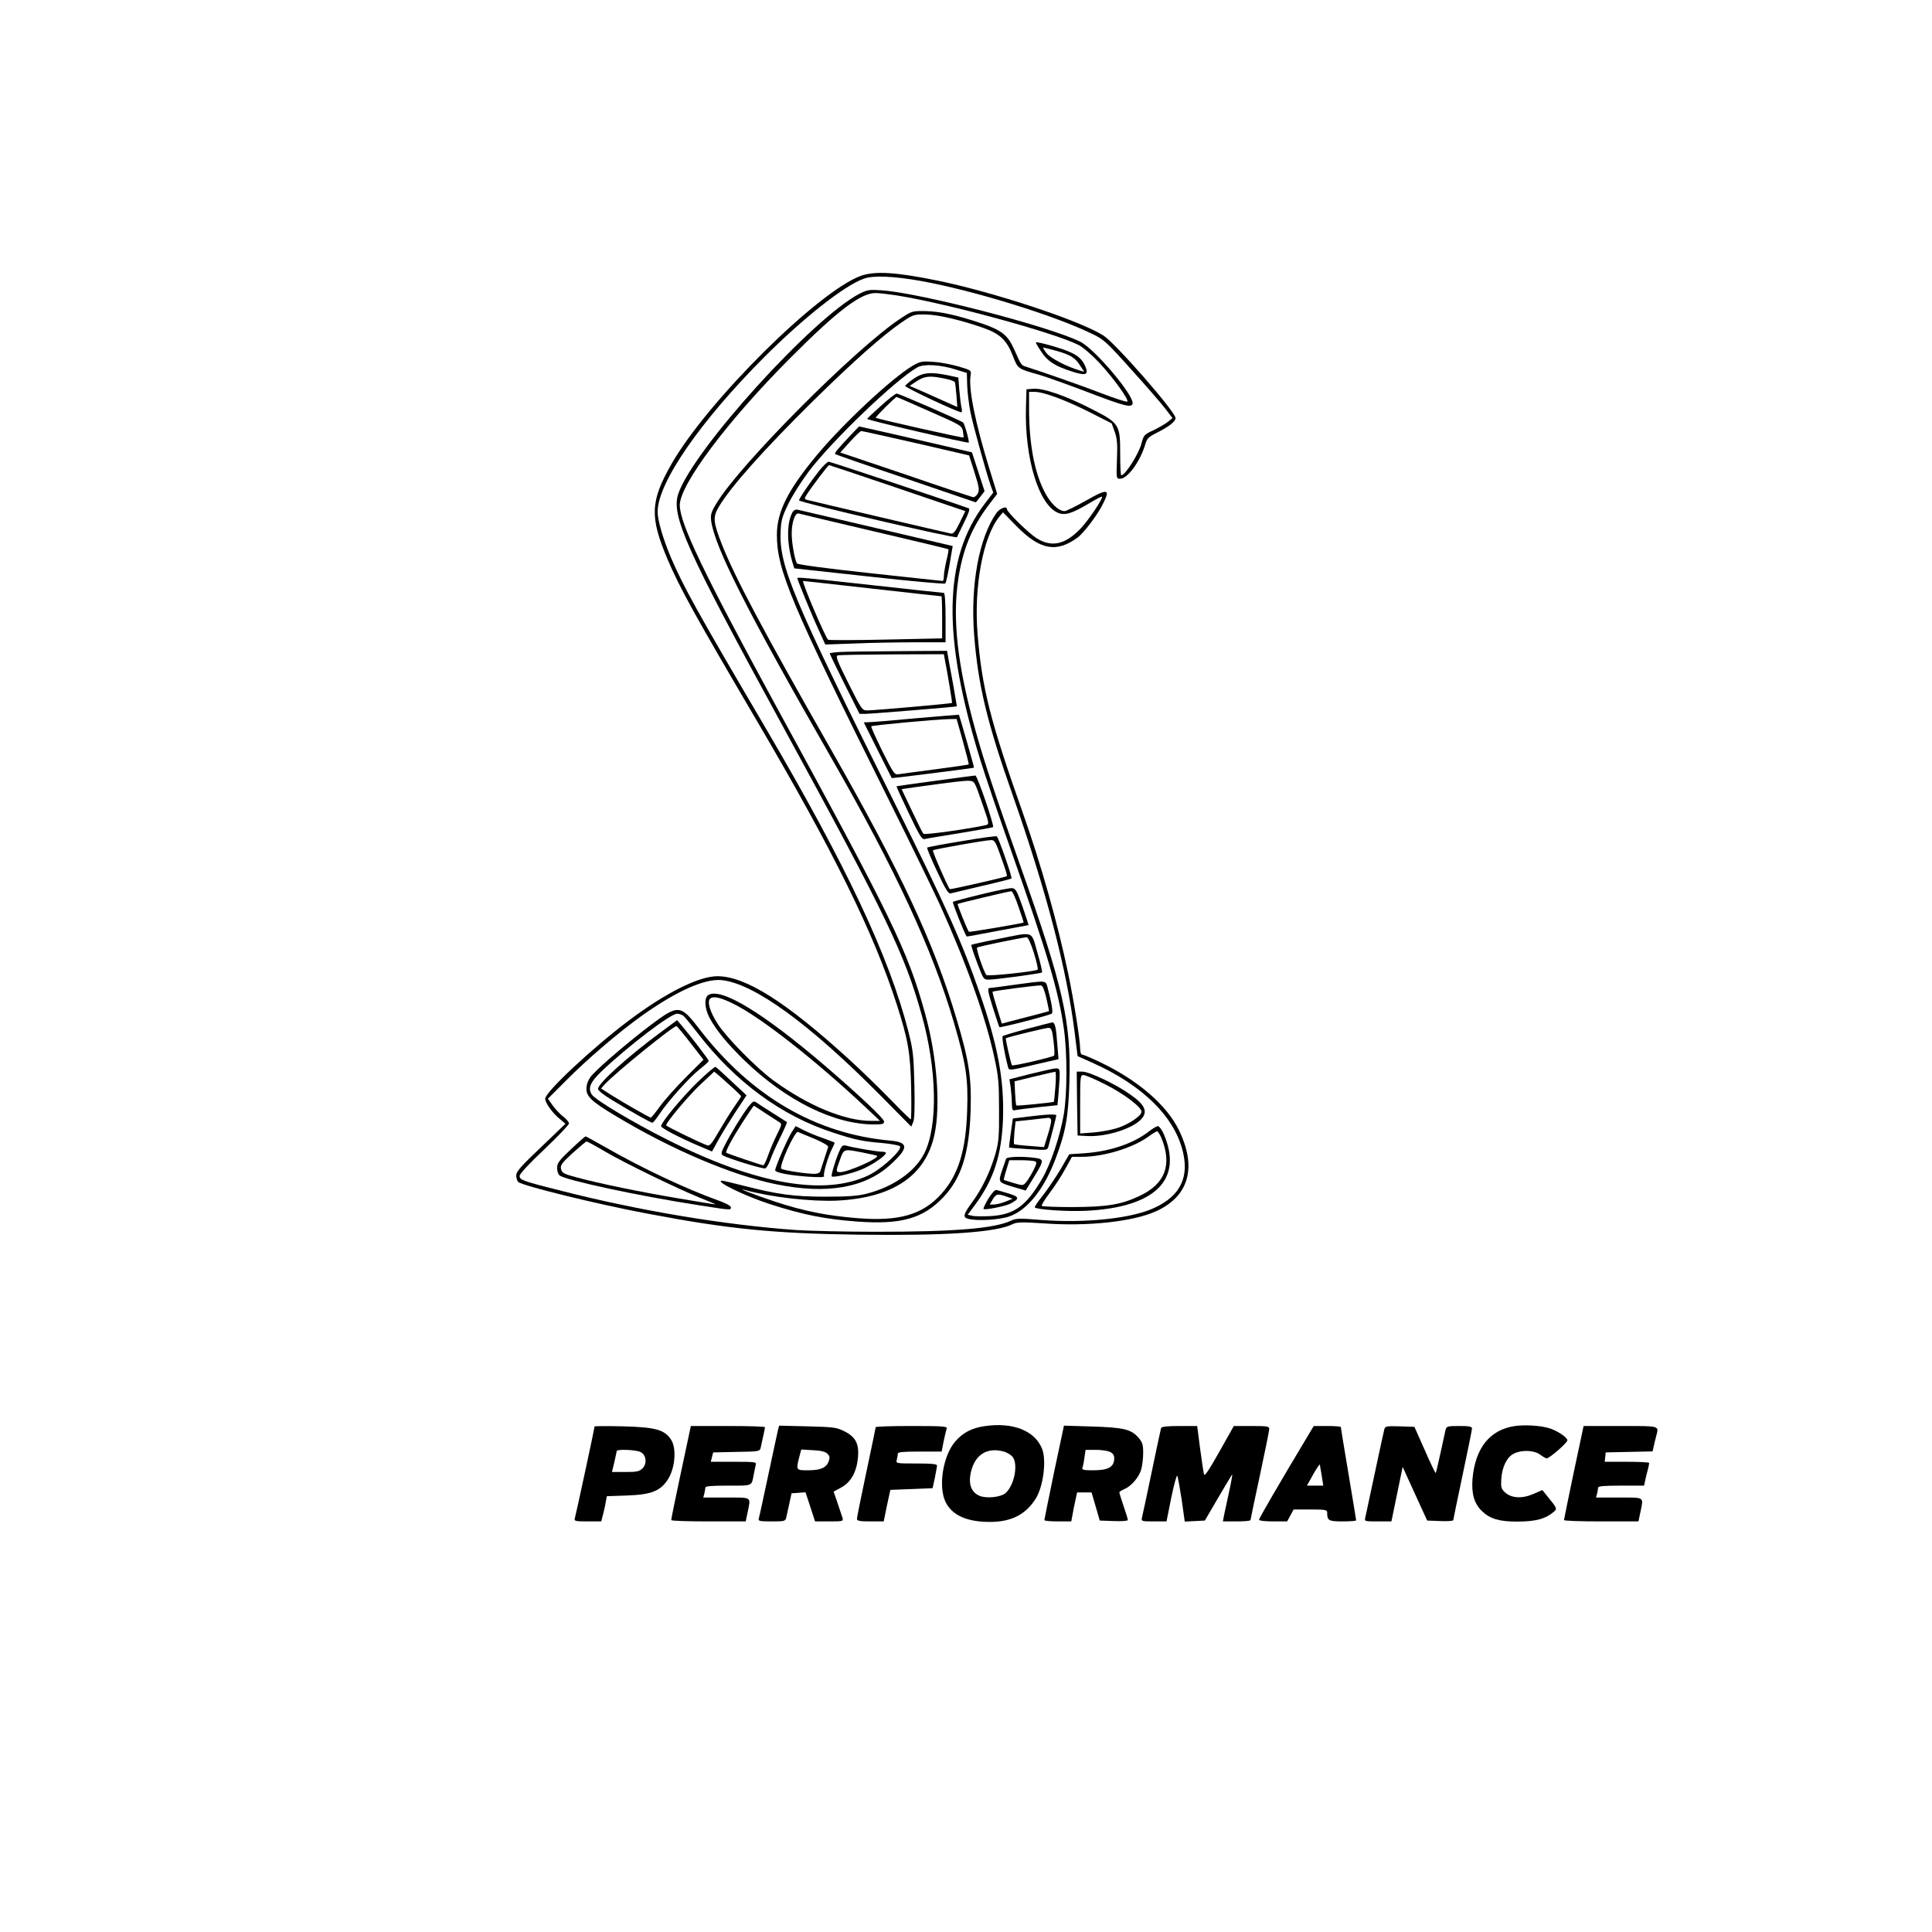 <?xml version="1.0" encoding="UTF-8" standalone="yes"?>
<svg version="1.0" xmlns="http://www.w3.org/2000/svg" width="100mm" height="100mm" viewBox="0 0 1134 1134" preserveAspectRatio="xMidYMid meet">
  <g transform="translate(0,1134) scale(0.1,-0.1)" fill="#000000" stroke="none">
    <path d="M5053 9721 c-251 -91 -901 -736 -1112 -1105 -124 -218 -128 -309 -24
-556 73 -172 162 -332 525 -950 451 -768 685 -1242 822 -1667 66 -206 79 -279
84 -485 2 -104 1 -188 -2 -188 -4 0 -59 54 -122 119 -63 65 -174 173 -247 239
-366 333 -603 482 -766 482 -110 0 -305 -98 -520 -260 -213 -160 -491 -420
-491 -459 0 -23 39 -79 80 -114 l39 -33 -144 -138 c-119 -113 -145 -142 -145
-166 0 -15 6 -32 12 -38 29 -23 466 -131 761 -186 473 -90 738 -116 1234 -123
512 -7 808 13 905 61 26 13 52 14 189 5 254 -18 514 10 649 69 198 87 248 258
139 480 -72 147 -241 292 -461 397 -52 25 -100 45 -107 45 -6 0 -11 15 -11 33
0 51 -36 278 -70 442 -62 295 -158 637 -266 942 -192 543 -240 732 -266 1050
-23 279 32 574 129 692 l20 24 79 -81 c138 -140 234 -158 358 -68 38 28 120
136 152 203 42 84 25 87 -103 14 -59 -33 -115 -61 -124 -61 -37 0 -85 47 -120
117 -58 115 -88 278 -89 476 l0 107 32 0 c53 0 182 -48 323 -119 l130 -66 18
-50 c14 -40 17 -72 13 -162 -4 -113 -4 -113 19 -113 43 0 116 100 146 198 11
39 19 47 73 74 66 33 106 64 106 84 0 36 -354 441 -424 485 -142 89 -645 255
-978 323 -241 49 -362 56 -445 27z m357 -31 c307 -56 778 -201 999 -309 70
-33 86 -48 233 -212 87 -96 177 -200 199 -229 l41 -54 -27 -22 c-15 -12 -53
-34 -84 -49 -54 -25 -59 -30 -70 -75 -16 -63 -96 -190 -120 -190 -3 0 -6 55
-6 123 0 177 -3 183 -173 269 -151 77 -280 121 -338 116 l-39 -3 -3 -105 c-9
-298 75 -573 188 -620 41 -17 82 -4 180 54 41 25 76 43 78 41 9 -8 -75 -133
-122 -184 -93 -98 -172 -116 -262 -60 -48 31 -174 154 -174 171 0 20 -40 5
-60 -21 -104 -147 -155 -426 -132 -720 23 -292 75 -510 226 -938 198 -564 318
-1025 364 -1395 l17 -137 85 -38 c301 -134 492 -325 536 -536 33 -155 -32
-262 -197 -328 -138 -54 -393 -78 -633 -60 -132 11 -152 10 -182 -4 -97 -46
-333 -65 -791 -65 -180 0 -391 5 -468 10 -423 30 -918 113 -1375 229 -234 59
-250 65 -250 89 0 12 58 74 145 156 80 76 145 144 145 152 0 7 -16 26 -35 41
-20 15 -47 45 -62 66 l-27 38 105 105 c122 124 314 288 449 384 203 144 367
217 466 207 190 -20 513 -254 936 -681 l177 -179 12 29 c7 19 9 92 6 219 -4
170 -8 203 -35 310 -113 441 -365 976 -840 1785 -402 684 -480 825 -555 1000
-46 110 -77 216 -77 266 0 169 249 530 626 908 231 231 469 419 584 460 56 21
176 15 340 -14z"/>
    <path d="M5045 9616 c-274 -142 -978 -918 -1064 -1175 -42 -128 44 -321 604
-1346 618 -1132 724 -1352 824 -1709 91 -322 97 -656 16 -816 -55 -108 -183
-197 -340 -237 -53 -13 -110 -17 -240 -17 -184 0 -281 13 -483 65 -62 16 -118
29 -123 29 -52 0 130 -89 281 -138 192 -62 323 -88 511 -102 259 -19 388 18
507 144 105 111 151 257 159 506 6 194 -9 293 -82 538 -134 450 -326 861 -737
1582 -396 694 -562 1006 -641 1205 -51 131 -54 159 -18 220 69 117 266 338
557 625 235 231 402 379 515 457 69 47 73 48 143 47 74 -1 208 -33 342 -80 94
-34 134 -72 169 -163 30 -77 28 -75 155 -111 41 -12 167 -57 280 -100 219 -84
262 -95 268 -69 9 47 -221 320 -307 363 -180 90 -941 287 -1166 302 -72 5 -85
3 -130 -20z m225 -11 c301 -49 916 -217 1061 -290 27 -14 78 -58 123 -106 84
-91 173 -215 163 -226 -4 -4 -69 17 -145 46 -113 44 -347 126 -451 159 -26 8
-27 8 -69 103 -37 82 -72 110 -188 150 -149 50 -245 71 -330 73 -81 1 -81 1
-152 -46 -263 -175 -942 -857 -1077 -1083 -31 -51 -35 -66 -31 -101 20 -154
212 -533 709 -1399 375 -654 591 -1120 716 -1547 72 -246 84 -328 78 -512 -7
-239 -52 -383 -152 -494 -110 -122 -248 -162 -493 -142 -177 14 -313 41 -480
96 -113 37 -243 87 -179 69 152 -42 388 -69 542 -62 328 17 519 147 570 388
37 171 14 463 -56 713 -102 368 -193 556 -892 1835 -405 744 -547 1040 -547
1146 0 121 283 498 650 865 275 276 412 380 499 380 20 0 79 -7 131 -15z"/>
    <path d="M6080 9330 c0 -4 15 -30 33 -56 36 -55 80 -83 180 -115 80 -26 98
-19 78 29 -24 57 -63 82 -180 117 -61 18 -111 30 -111 25z m123 -50 c81 -23
109 -40 139 -89 l22 -33 -25 7 c-79 23 -174 73 -197 103 -13 17 -22 32 -18 32
3 0 39 -9 79 -20z"/>
    <path d="M5355 9192 c-120 -71 -408 -340 -560 -523 -170 -204 -235 -333 -235
-468 0 -207 83 -404 647 -1536 137 -275 277 -563 312 -640 154 -341 267 -658
317 -890 25 -114 28 -152 28 -310 1 -159 -2 -189 -22 -260 -30 -103 -79 -205
-137 -283 -51 -70 -55 -87 -22 -96 53 -14 186 -6 244 15 106 39 203 162 270
341 58 154 74 242 80 450 10 351 -36 555 -287 1263 -149 421 -215 619 -265
800 -105 379 -136 651 -100 888 26 171 78 299 176 430 l52 68 -47 152 c-82
267 -122 465 -109 543 5 30 4 31 -71 53 -42 12 -108 25 -148 27 -67 5 -77 3
-123 -24z m255 -21 l65 -20 2 -72 c1 -40 10 -109 18 -153 16 -81 93 -358 120
-436 l15 -41 -51 -67 c-243 -320 -250 -779 -23 -1509 25 -81 106 -320 181
-532 215 -611 276 -818 308 -1043 20 -143 19 -378 -1 -499 -22 -128 -77 -293
-129 -381 -93 -158 -163 -208 -302 -216 -45 -2 -93 -2 -107 2 l-26 6 46 62
c107 146 153 289 161 498 8 227 -29 431 -137 742 -102 295 -199 512 -508 1133
-587 1179 -670 1375 -660 1575 2 63 9 88 44 160 22 47 76 132 119 190 136 181
513 543 640 614 38 21 133 16 225 -13z"/>
    <path d="M5364 9118 c-26 -18 -49 -38 -51 -43 -3 -9 308 -155 330 -155 4 0 4
12 1 26 -4 14 -9 60 -13 102 l-6 76 -60 13 c-104 21 -147 17 -201 -19z m180 0
c32 -6 59 -16 61 -22 2 -6 6 -41 9 -78 l5 -67 -112 50 c-62 28 -125 56 -140
62 l-28 12 42 28 c47 30 77 33 163 15z"/>
    <path d="M5171 8958 c-45 -40 -81 -74 -81 -77 0 -7 590 -144 596 -139 5 6 -24
110 -33 118 -12 11 -377 170 -390 170 -7 0 -48 -32 -92 -72z m284 -32 c185
-81 190 -84 197 -117 3 -19 5 -35 3 -37 -4 -4 -507 109 -515 116 -4 3 115 122
123 122 2 0 88 -38 192 -84z"/>
    <path d="M4998 8791 c-80 -85 -102 -111 -96 -116 2 -3 189 -68 416 -144 l410
-140 26 33 25 33 -37 114 -37 114 -245 57 c-135 31 -284 66 -332 76 l-86 19
-44 -46z m379 -52 l311 -72 32 -100 c27 -87 30 -103 19 -124 -7 -13 -20 -23
-29 -21 -8 2 -187 61 -396 133 l-382 129 57 63 c31 34 61 63 66 63 6 0 150
-32 322 -71z"/>
    <path d="M4809 8578 c-53 -67 -119 -164 -119 -175 0 -12 924 -227 927 -216 2
5 21 44 42 87 26 51 35 79 28 82 -90 33 -812 274 -823 274 -7 0 -32 -24 -55
-52z m389 -79 c180 -61 359 -122 397 -135 l71 -24 -33 -68 c-24 -50 -37 -66
-50 -64 -27 5 -825 192 -846 198 -17 5 -17 7 -1 32 23 38 125 172 130 172 2 0
152 -50 332 -111z"/>
    <path d="M4651 8332 c-34 -63 -33 -179 0 -292 l11 -36 439 -48 c242 -27 443
-45 447 -41 6 6 19 67 37 180 l7 40 -443 104 c-244 57 -454 106 -466 109 -14
3 -25 -3 -32 -16z m483 -112 c237 -55 431 -102 433 -104 2 -2 -3 -32 -12 -67
-8 -35 -15 -76 -15 -91 0 -16 -3 -28 -7 -28 -5 0 -197 21 -428 46 -259 28
-423 50 -427 57 -13 20 -31 120 -31 172 -1 68 20 127 41 121 10 -3 210 -51
446 -106z"/>
    <path d="M4680 7946 c0 -9 89 -226 126 -305 l38 -84 171 6 c93 4 252 7 353 7
l182 0 0 145 c0 87 -4 145 -10 145 -5 0 -193 20 -417 45 -409 45 -443 48 -443
41z m440 -61 c221 -25 404 -45 406 -45 2 0 4 -56 4 -123 l0 -124 -330 -7
c-182 -4 -335 -4 -339 -1 -15 9 -158 345 -147 345 2 0 185 -20 406 -45z"/>
    <path d="M4928 7513 c-32 -2 -58 -6 -58 -8 0 -3 39 -84 87 -180 l88 -175 35 0
c32 0 533 41 536 44 1 0 -9 57 -21 126 -13 69 -26 142 -30 163 l-6 37 -287 -2
c-158 -1 -313 -3 -344 -5z m616 -35 c19 -96 46 -261 44 -264 -4 -4 -458 -44
-498 -44 -29 0 -34 7 -110 159 -67 135 -77 160 -62 164 9 3 153 5 319 6 l303
1 4 -22z"/>
    <path d="M5375 7124 c-137 -13 -262 -23 -278 -23 l-27 -1 81 -162 c45 -90 82
-164 83 -165 2 -2 479 58 483 61 2 2 -86 309 -89 311 -2 0 -115 -9 -253 -21z
m277 -136 c20 -73 36 -134 34 -135 -2 -2 -88 -14 -192 -28 -104 -13 -201 -27
-217 -29 -26 -5 -30 -1 -98 135 -38 78 -68 143 -65 146 6 6 373 40 451 42 l50
1 37 -132z"/>
    <path d="M5490 6757 c-124 -17 -226 -31 -228 -32 -1 -2 31 -72 72 -158 61
-128 77 -155 92 -152 11 3 104 18 208 35 105 17 192 33 195 35 8 9 -93 304
-104 303 -5 0 -111 -14 -235 -31z m274 -129 c43 -124 44 -126 22 -131 -90 -21
-358 -59 -366 -51 -5 5 -35 66 -68 136 l-60 126 82 12 c234 32 284 38 314 37
32 -2 32 -2 76 -129z"/>
    <path d="M5646 6403 c-110 -18 -201 -35 -204 -38 -3 -2 23 -65 58 -139 47
-101 66 -133 79 -130 9 2 92 22 185 44 92 21 170 41 173 44 6 5 -75 237 -86
247 -3 3 -96 -9 -205 -28z m212 -45 c43 -118 56 -158 51 -161 -8 -6 -330 -79
-334 -76 -12 13 -104 223 -99 228 6 6 303 59 341 60 17 1 25 -9 41 -51z"/>
    <path d="M5757 6090 c-87 -21 -161 -41 -164 -44 -4 -4 68 -185 81 -203 1 -1
82 14 181 33 99 18 181 34 182 34 1 0 -14 48 -35 108 -34 95 -40 107 -62 109
-14 1 -96 -15 -183 -37z m221 -72 c18 -50 31 -92 30 -93 -8 -5 -318 -58 -321
-54 -10 12 -69 160 -66 163 4 4 298 74 315 75 6 1 25 -40 42 -91z"/>
    <path d="M5855 5828 c-82 -16 -152 -32 -154 -34 -2 -2 13 -49 34 -104 37 -98
38 -100 69 -100 48 1 305 36 312 42 3 4 -9 56 -27 117 -38 131 -14 123 -234
79z m213 -80 c16 -51 26 -96 23 -99 -11 -11 -293 -41 -301 -32 -15 16 -62 154
-55 161 5 6 249 56 292 61 7 0 25 -39 41 -91z"/>
    <path d="M5955 5560 c-71 -10 -137 -19 -146 -19 -14 -1 -12 -17 18 -113 20
-62 37 -115 39 -117 5 -5 297 70 308 80 8 7 -2 66 -25 152 -12 44 -3 43 -194
17z m187 -80 c9 -41 16 -75 15 -75 -1 -1 -64 -18 -139 -37 l-138 -36 -28 91
c-16 51 -28 94 -26 96 4 5 265 39 284 37 10 -1 20 -26 32 -76z"/>
    <path d="M6028 5301 c-75 -20 -139 -39 -143 -43 -6 -5 14 -117 32 -182 6 -21
4 -21 182 21 l114 26 -7 86 c-7 101 -14 131 -30 130 -6 -1 -73 -18 -148 -38z
m156 -74 c5 -42 7 -80 3 -83 -9 -9 -241 -63 -247 -57 -5 4 -40 157 -36 159 16
8 237 62 251 61 17 -2 21 -13 29 -80z"/>
    <path d="M6050 5037 l-125 -32 7 -45 c3 -25 7 -67 7 -93 1 -41 4 -48 19 -43 9
2 69 10 133 17 l116 12 7 81 c10 131 9 136 -16 135 -13 0 -79 -15 -148 -32z
m145 -74 c-4 -49 -8 -89 -9 -90 -3 -4 -217 -25 -220 -22 -3 2 -6 35 -8 73 l-3
69 115 28 c63 15 119 28 124 28 4 1 5 -38 1 -86z"/>
    <path d="M6035 4786 l-90 -11 -12 -85 c-7 -46 -11 -85 -10 -86 1 -1 52 -5 113
-9 111 -7 111 -7 118 16 14 50 46 174 46 182 0 9 -53 7 -165 -7z m135 -25 c0
-10 -9 -49 -21 -86 l-21 -68 -86 7 c-47 3 -88 8 -90 11 -2 2 -1 33 2 68 l7 65
87 9 c48 6 95 11 105 12 11 0 17 -6 17 -18z"/>
    <path d="M5905 4538 c-2 -7 -13 -39 -24 -70 -23 -68 -22 -68 71 -96 l68 -20
44 71 c66 107 66 113 10 121 -79 10 -164 7 -169 -6z m169 -14 c13 -5 12 -12
-8 -53 -13 -25 -32 -56 -42 -69 -19 -22 -20 -22 -74 -6 -30 9 -56 17 -58 19
-1 1 5 28 15 59 l17 56 67 0 c37 0 74 -3 83 -6z"/>
    <path d="M5801 4304 c-18 -30 -31 -58 -28 -60 8 -8 128 16 157 31 56 29 54 40
-8 59 -31 10 -64 19 -72 21 -10 3 -27 -16 -49 -51z m108 12 l35 -12 -42 -17
c-23 -9 -54 -17 -68 -17 l-25 0 18 30 c19 33 30 35 82 16z"/>
    <path d="M4158 5500 c-26 -16 -23 -78 7 -135 39 -72 103 -150 201 -246 248
-240 529 -379 765 -379 50 0 59 3 58 18 -1 17 -145 153 -344 324 -364 312
-612 463 -687 418z m147 -52 c161 -79 484 -333 785 -616 l75 -71 -50 0 c-155
-1 -370 88 -575 237 -100 73 -275 251 -328 333 -47 73 -64 135 -41 150 20 13
64 2 134 -33z"/>
    <path d="M3820 5324 c-118 -89 -280 -226 -338 -287 -23 -23 -35 -48 -39 -74
-7 -55 21 -84 172 -174 326 -196 680 -347 940 -400 298 -61 525 -22 676 119
103 95 102 127 -4 137 -438 39 -816 260 -1118 650 -115 150 -126 151 -289 29z
m191 54 c9 -7 46 -53 84 -102 219 -285 492 -486 795 -584 124 -41 175 -52 288
-61 51 -5 98 -13 104 -19 18 -18 -105 -133 -185 -171 -259 -123 -658 -53
-1177 208 -200 100 -426 235 -446 266 -25 38 -10 73 59 139 159 150 403 336
441 336 12 0 29 -6 37 -12z"/>
    <path d="M3870 5275 c-188 -139 -360 -295 -360 -326 0 -10 33 -36 83 -66 109
-67 227 -133 236 -133 5 0 24 24 43 53 51 76 177 216 236 262 28 22 51 43 52
48 0 7 -103 142 -160 209 l-26 30 -104 -77z m183 -57 l76 -98 -102 -102 c-57
-57 -125 -133 -152 -170 -27 -38 -52 -68 -55 -68 -8 0 -170 93 -239 137 l-53
34 23 26 c68 72 405 345 420 340 4 -1 41 -46 82 -99z"/>
    <path d="M4095 4989 c-88 -85 -215 -238 -215 -259 0 -11 107 -67 222 -116 l77
-33 37 67 c20 37 66 111 101 165 l65 98 -88 82 c-48 45 -90 83 -94 85 -5 2
-52 -38 -105 -89z m213 -41 c23 -21 42 -40 42 -43 0 -2 -20 -32 -44 -67 -24
-35 -64 -100 -90 -145 -36 -63 -51 -81 -64 -76 -43 15 -242 112 -242 118 0 18
136 179 205 243 l77 72 37 -31 c20 -18 55 -49 79 -71z"/>
    <path d="M4392 4843 c-35 -46 -101 -152 -137 -224 -22 -41 -24 -53 -13 -60 25
-17 237 -82 250 -77 7 3 19 23 27 44 7 22 33 81 58 132 25 51 44 94 42 96 -2
1 -38 24 -79 50 -41 26 -85 54 -96 62 -20 14 -23 13 -52 -23z m102 -38 c37
-24 74 -48 82 -53 14 -8 12 -16 -14 -68 -16 -32 -40 -87 -52 -121 -12 -35 -26
-63 -29 -63 -10 0 -213 69 -218 74 -7 7 35 84 99 184 33 50 61 92 63 92 1 0
32 -20 69 -45z"/>
    <path d="M4646 4693 c-24 -38 -96 -203 -96 -222 0 -14 90 -31 199 -38 62 -4
92 -3 88 4 -7 12 23 114 47 161 10 19 16 35 14 36 -2 1 -32 13 -68 26 -36 12
-86 33 -112 46 l-48 24 -24 -37z m134 -37 c53 -23 83 -41 81 -48 -10 -30 -43
-134 -47 -145 -2 -7 -17 -13 -33 -13 -50 0 -185 21 -195 30 -15 15 80 224 98
216 6 -3 49 -21 96 -40z"/>
    <path d="M4922 4573 c-21 -51 -45 -133 -40 -138 10 -9 132 20 185 45 62 28
133 78 133 93 0 4 -12 7 -27 7 -28 1 -156 22 -204 35 -24 6 -28 2 -47 -42z
m142 2 c44 -9 81 -17 84 -19 14 -14 -169 -95 -215 -96 -28 0 -28 5 -2 75 23
63 20 62 133 40z"/>
    <path d="M6322 4863 l3 -188 56 -3 c108 -6 258 40 314 95 45 46 29 87 -64 151
-83 59 -238 132 -278 132 l-33 0 2 -187z m168 111 c108 -55 210 -132 210 -159
0 -24 -70 -72 -138 -95 -37 -12 -102 -24 -144 -27 l-78 -6 0 172 c0 163 1 171
20 171 10 0 69 -25 130 -56z"/>
    <path d="M6745 4700 c-90 -71 -227 -118 -379 -129 l-90 -6 -51 -88 c-29 -49
-76 -118 -104 -154 -29 -36 -50 -67 -47 -70 12 -13 192 -25 296 -20 410 19
576 182 461 450 -11 26 -27 47 -34 47 -8 0 -31 -14 -52 -30z m71 -37 c66 -159
24 -272 -128 -343 -108 -51 -191 -64 -390 -65 -97 0 -180 3 -183 7 -4 3 16 36
44 73 28 37 70 100 92 141 l41 74 59 0 c126 0 294 51 386 116 26 19 51 34 55
34 4 0 15 -17 24 -37z"/>
    <path d="M3351 4594 c-69 -65 -81 -81 -81 -109 0 -18 6 -38 14 -44 34 -28 466
-121 817 -175 193 -30 189 -30 189 -12 0 8 -32 25 -77 41 -181 64 -448 190
-659 311 -62 35 -114 64 -117 64 -3 0 -42 -34 -86 -76z m195 -10 c117 -69 426
-219 559 -273 55 -22 98 -40 94 -40 -3 -1 -98 15 -211 34 -221 37 -471 88
-606 125 -72 19 -83 25 -89 48 -5 23 3 34 68 94 41 37 78 68 82 68 4 0 51 -25
103 -56z"/>
    <path d="M5778 2969 c-75 -11 -128 -39 -172 -91 -71 -83 -100 -263 -56 -354
38 -78 125 -117 260 -117 126 0 211 43 270 138 44 71 63 222 37 290 -42 108
-173 159 -339 134z m114 -149 c21 -6 44 -21 53 -33 32 -46 8 -165 -43 -211
-28 -24 -111 -33 -152 -16 -44 18 -64 61 -55 119 18 116 92 170 197 141z"/>
    <path d="M8893 2970 c-148 -21 -234 -129 -250 -310 -7 -88 10 -146 56 -190 47
-45 100 -61 205 -61 111 0 169 16 218 59 19 16 17 21 -45 96 l-24 30 -53 -23
c-67 -29 -129 -25 -167 10 -22 21 -24 30 -21 79 5 71 33 127 72 147 46 24 119
22 156 -5 16 -12 33 -22 38 -22 17 0 122 92 122 106 0 17 -63 59 -110 72 -52
15 -138 20 -197 12z"/>
    <path d="M3490 2967 c0 -8 -110 -520 -116 -539 -5 -16 3 -18 75 -18 l80 0 10
38 c5 20 13 53 16 73 l7 37 117 4 c146 5 200 27 244 99 40 65 48 178 17 227
-38 60 -91 75 -282 80 -93 2 -168 2 -168 -1z m270 -150 c34 -17 39 -68 11 -96
-18 -18 -34 -21 -100 -21 l-79 0 14 58 c7 31 13 60 14 65 0 12 113 8 140 -6z"/>
    <path d="M3997 2698 c-32 -150 -58 -276 -57 -280 0 -5 98 -8 219 -8 l218 0 12
57 c18 89 27 83 -125 83 l-136 0 6 23 c3 12 6 28 6 35 0 9 34 12 134 12 148 0
137 -5 151 70 4 19 9 43 11 53 5 16 -6 17 -129 17 l-135 0 7 28 7 27 137 3
c132 2 137 3 142 25 14 64 25 113 25 120 0 4 -98 7 -218 7 l-217 0 -58 -272z"/>
    <path d="M4567 2949 c-3 -13 -29 -132 -57 -264 -28 -132 -53 -248 -56 -257 -5
-16 3 -18 75 -18 75 0 81 1 86 23 3 12 11 49 18 82 l13 60 41 3 41 3 28 -85
28 -86 84 0 c80 0 83 1 77 21 -4 11 -17 51 -29 87 l-23 67 46 25 c56 31 89 90
97 175 7 81 -14 121 -80 154 -45 23 -64 25 -216 29 l-167 4 -6 -23z m290 -142
c13 -13 15 -23 7 -44 -13 -38 -48 -53 -121 -53 -71 0 -71 0 -52 77 l12 45 68
-4 c48 -2 74 -9 86 -21z"/>
    <path d="M5140 2963 c0 -3 -25 -122 -55 -264 -30 -142 -55 -265 -55 -273 0
-13 14 -16 78 -16 l79 0 19 93 20 92 124 5 124 5 13 60 c7 33 12 66 13 73 0 9
-31 12 -121 12 -121 0 -121 0 -115 23 3 12 6 28 6 35 0 9 32 12 129 12 l128 0
12 61 c7 34 15 67 18 75 4 12 -29 14 -206 14 -116 0 -211 -3 -211 -7z"/>
    <path d="M6187 2699 c-31 -151 -57 -277 -57 -281 0 -5 35 -8 79 -8 l79 0 7 38
c3 20 11 58 17 85 l10 47 42 0 43 0 24 -82 24 -83 83 -3 c45 -2 82 1 82 6 0 5
-11 42 -25 82 -14 40 -25 77 -25 81 0 3 14 12 30 19 41 17 87 71 99 117 6 21
11 64 11 95 0 49 -4 62 -29 91 -43 48 -85 58 -271 64 l-165 5 -58 -273z m328
119 c17 -8 25 -19 25 -37 0 -52 -34 -71 -125 -71 -53 0 -66 3 -62 14 3 7 9 34
12 60 l7 46 59 0 c32 0 70 -5 84 -12z"/>
    <path d="M6815 2958 c-2 -7 -27 -123 -55 -258 -28 -135 -54 -255 -57 -267 -5
-22 -3 -23 69 -23 l75 0 28 140 c16 77 32 135 35 128 4 -7 15 -71 26 -141 l18
-128 59 3 59 3 77 132 c43 73 80 135 83 138 3 3 -5 -43 -18 -102 -13 -59 -26
-123 -30 -140 l-6 -33 81 0 c44 0 81 3 81 8 0 4 25 122 55 262 30 140 55 263
55 273 0 15 -12 17 -104 17 l-104 0 -85 -151 c-61 -108 -86 -146 -90 -133 -3
11 -13 79 -23 152 l-17 132 -104 0 c-74 0 -105 -4 -108 -12z"/>
    <path d="M7677 2913 c-171 -285 -287 -485 -287 -493 0 -6 36 -10 83 -10 l82 0
19 35 19 35 99 0 c90 0 98 -2 98 -19 0 -46 8 -51 91 -51 43 0 79 3 79 6 0 3
-20 126 -45 274 -25 148 -45 271 -45 274 0 3 -36 6 -79 6 l-80 0 -34 -57z m81
-235 l9 -58 -48 0 -48 0 37 66 c20 36 38 62 39 57 1 -4 6 -34 11 -65z"/>
    <path d="M8126 2953 c-3 -10 -28 -125 -56 -257 -28 -131 -53 -249 -56 -262 -6
-24 -5 -24 73 -24 l80 0 33 160 33 160 72 -158 72 -157 77 -3 c42 -2 76 1 76
5 0 4 25 124 55 266 30 142 55 264 55 272 0 12 -16 15 -75 15 -69 0 -75 -2
-80 -22 -3 -13 -16 -74 -30 -137 -14 -63 -26 -116 -28 -117 -2 -2 -31 58 -64
134 l-61 137 -85 3 c-75 2 -86 1 -91 -15z"/>
    <path d="M9237 2697 c-31 -149 -57 -275 -57 -279 0 -5 98 -8 219 -8 l218 0 12
57 c18 89 27 83 -125 83 l-136 0 6 23 c3 12 6 28 6 35 0 9 34 12 135 12 l135
0 6 28 c3 15 10 43 15 62 5 19 9 38 9 43 0 4 -59 7 -131 7 l-130 0 3 28 3 27
137 3 138 3 6 27 c3 15 10 43 15 62 16 63 28 60 -208 60 l-218 0 -58 -273z"/>
  </g>
</svg>